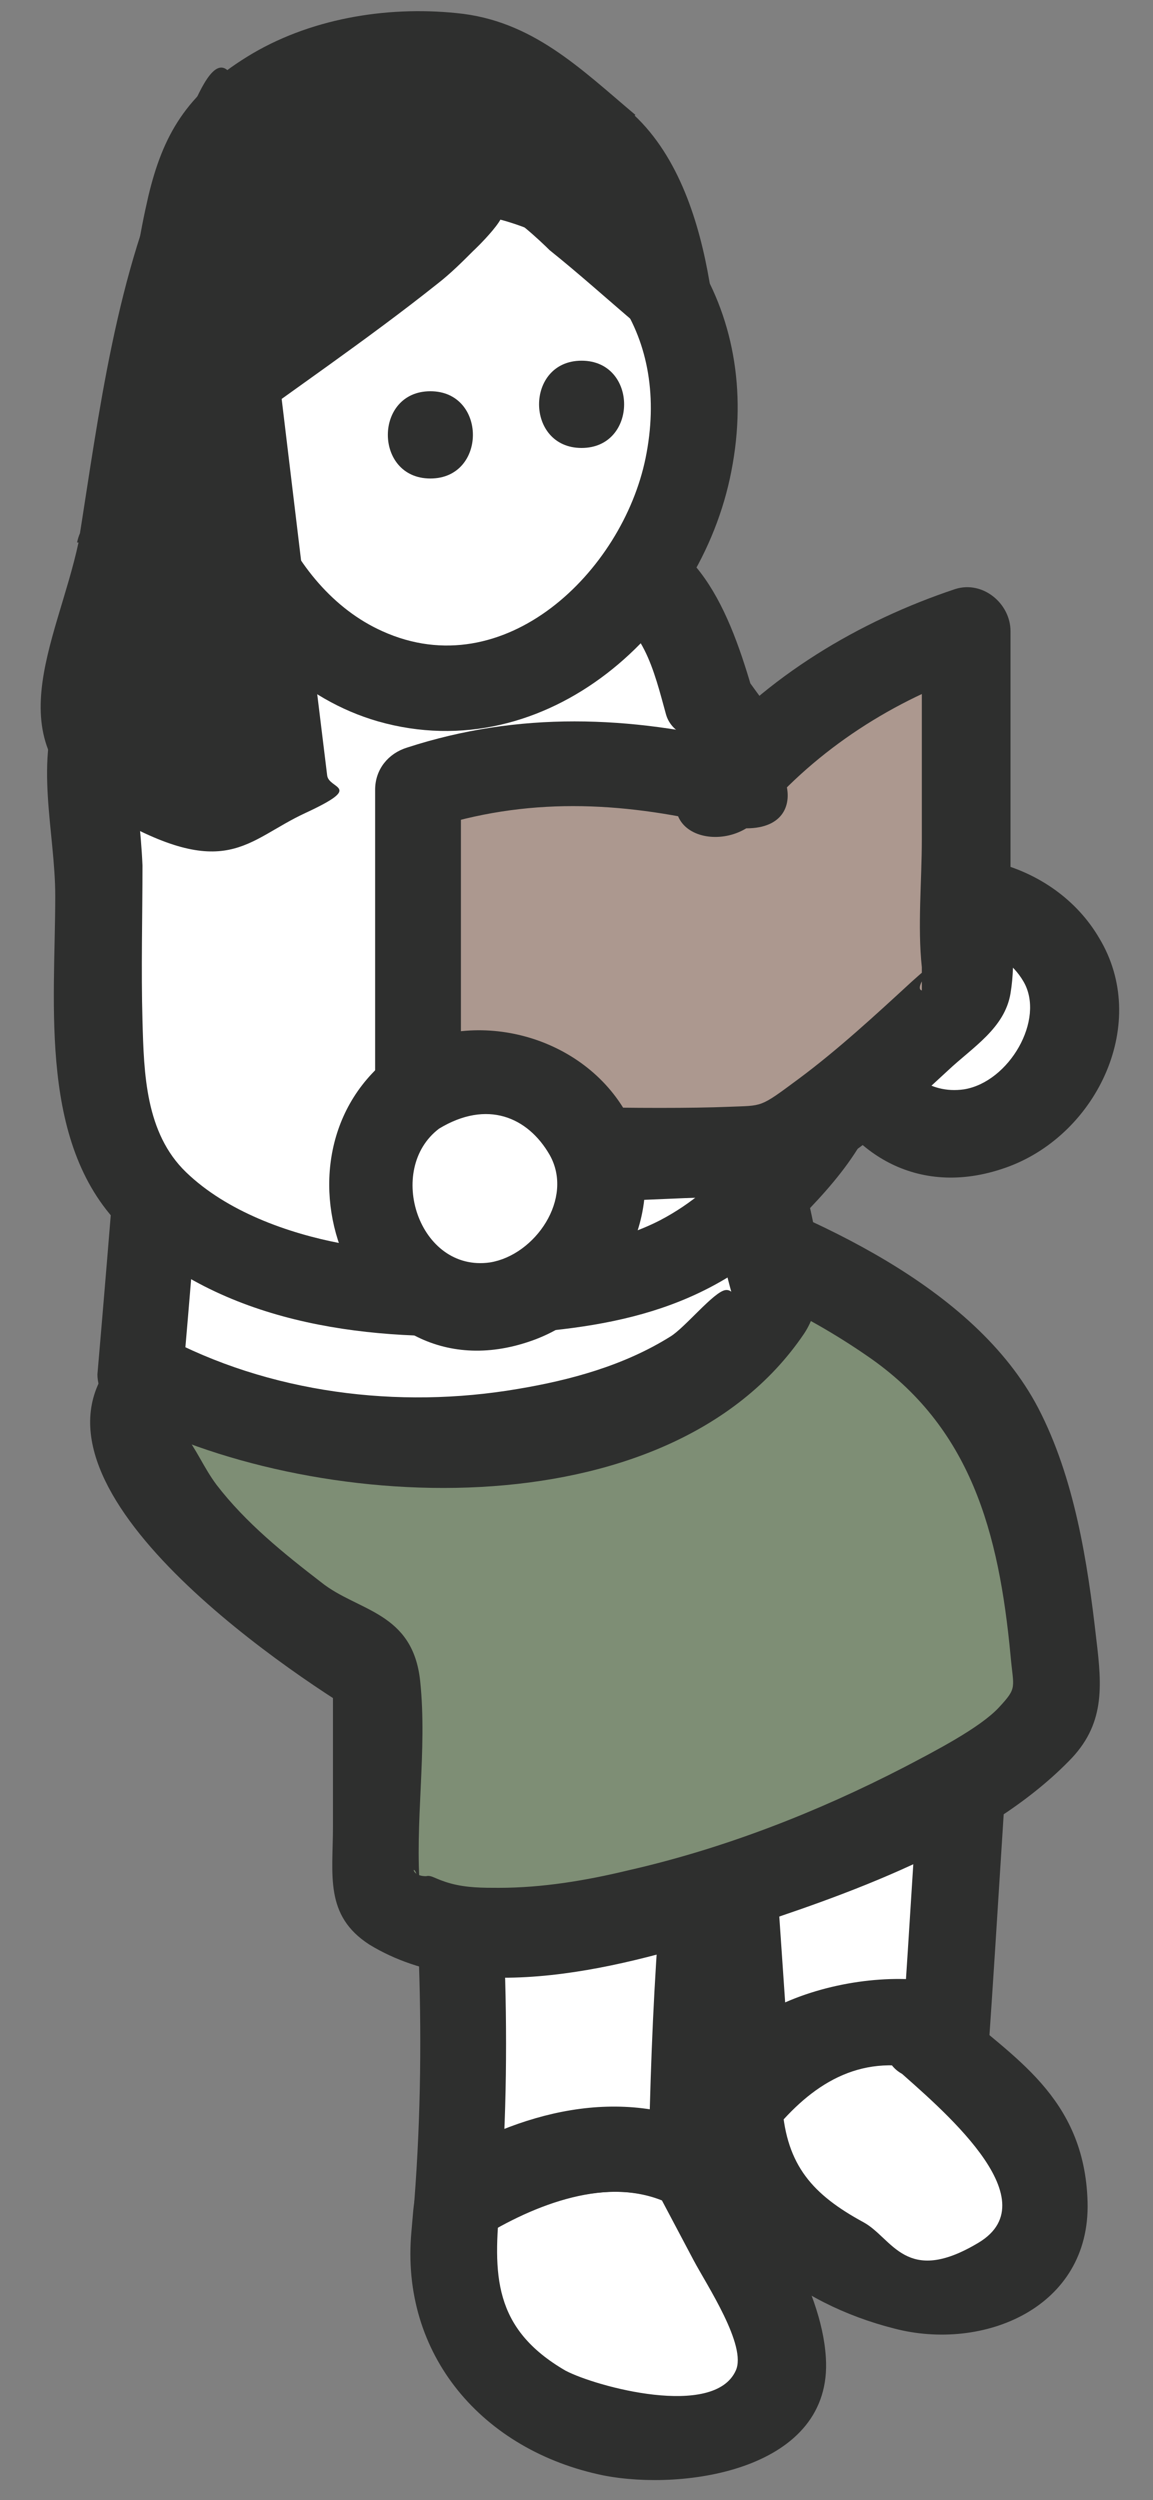 <?xml version="1.0" encoding="UTF-8"?>
<svg xmlns="http://www.w3.org/2000/svg" version="1.1" viewBox="0 0 79.3 171.9">
  <rect x="0" y="0" width="79.3" height="171.9" fill="#808080" stroke="none"/>
  <defs>
    <style>
      .cls-1 {
        fill: #fff;
      }

      .cls-2 {
        fill: #ac988f;
      }

      .cls-3 {
        fill: #7e8e75;
      }

      .cls-4 {
        fill: #2e2f2e;
      }
    </style>
  </defs>
  <!-- Generator: Adobe Illustrator 28.6.0, SVG Export Plug-In . SVG Version: 1.2.0 Build 709)  -->
  <g>
    <g id="_レイヤー_15" data-name="レイヤー_15">
      <g>
        <path class="cls-1" d="M51.3,143.5c0,.3,1.1,3.2,1.2,3.5,3.1-4.2,6.9-7.6,12.5-6.2l1.7-26.2-17.1,2.7c.7,11.4,1,14.9,1.8,26.3Z"/>
        <path class="cls-4" d="M48.4,144.3c.3,1.2.8,2.3,1.2,3.5.8,2.7,4,2.7,5.5.7,2.3-3,5-5.5,9.1-4.9s3.7-.8,3.8-2.9c.6-8.7,1.1-17.5,1.7-26.2.1-2.1-2-3.2-3.8-2.9-5.7.9-11.4,1.8-17.1,2.7-1.2.2-2.3,1.7-2.2,2.9.6,8.8,1.2,17.5,1.8,26.3.2,3.8,6.2,3.9,6,0-.6-8.8-1.2-17.5-1.8-26.3l-2.2,2.9c5.7-.9,11.4-1.8,17.1-2.7-1.3-1-2.5-1.9-3.8-2.9-.6,8.7-1.1,17.5-1.7,26.2,1.3-1,2.5-1.9,3.8-2.9-7.1-1.2-11.7,2.2-15.9,7.6,1.8.2,3.7.5,5.5.7-.3-1.2-.8-2.3-1.2-3.5-1.1-3.7-6.8-2.1-5.8,1.6Z"/>
      </g>
      <g>
        <path class="cls-1" d="M63.6,140v-.8c-5.5-1.3-9.9,1.3-13,5.5.2,2.1.4,4.2,1.5,6,2.7,4.3,13.6,9.6,17.4,5.4,2.2-2.1,2.7-4.2,1.7-7-1-2.9-7.6-9-7.6-9Z"/>
        <path class="cls-4" d="M66.6,140v-.8c.2-1.2-.9-2.7-2.1-2.9-6.4-1.2-17.8,2.2-16.7,10.5,1,7.1,7,11.6,13.7,13.3,6.1,1.6,13.5-1.4,13.3-8.7s-5.3-10-9-13.4c-2.8-2.6-7.1,1.6-4.2,4.2s10.7,9,5.7,12-5.9-.3-7.9-1.4c-3.5-1.9-5.3-3.9-5.6-8l-.9,2.1c2.6-3.3,5.8-5.6,10.2-4.7-.7-1-1.5-1.9-2.2-2.9v.8c-.5,3.8,5.5,3.8,5.9,0Z"/>
      </g>
      <g>
        <path class="cls-1" d="M47.7,148.9s0,0,0,0c-3.2-1.9-7.7-1.5-10.5-.1-2,.4-3.9,1.3-5.7,2.5-.1,1.4-.3,2.9-.4,4.4-.5,4.6,4.1,9.8,10.1,11.4,6,1.6,13.4-.4,12.7-4.9-.5-3-6.1-13.3-6.1-13.3Z"/>
        <path class="cls-4" d="M50.7,148.9h0c0-1-.6-2.2-1.5-2.7-4.2-2-8.1-2-12.4-.6-2.2.7-5.1,1.4-6.8,3-1.6,1.4-1.5,2.7-1.7,4.8-.8,8.5,4.9,15.1,13.2,16.8,5.6,1.1,15.8-.4,15.3-8.1-.3-5-4.2-10.5-6.6-14.8-1.9-3.4-7-.4-5.2,3,.9,1.7,1.8,3.4,2.7,5.1s3.7,5.9,2.9,7.6c-1.5,3.3-9.6,1.1-11.7,0-5-2.9-5-6.6-4.5-11.7-.5.9-1,1.7-1.5,2.6,3.7-2.3,8.9-4.4,13.1-2.4-.5-.9-1-1.7-1.5-2.6h0c0,3.9,5.9,3.9,6,0Z"/>
      </g>
      <g>
        <path class="cls-1" d="M30.4,116.5c1.5,12.9,2.2,21.6,1.1,34.8,1.7-1.2,3.6-2.1,5.7-2.5,2.8-1.4,7.3-1.8,10.5.1,0-1.2.5-20.5,2.5-31.3-2.4,2.3-19.8-1-19.8-1Z"/>
        <path class="cls-4" d="M27.4,116.5c1.3,11.6,2,23.1,1.1,34.8-.2,2.3,2.7,3.7,4.5,2.6,3.7-2.3,8.9-4.4,13.1-2.4s4.5-.2,4.5-2.6c.2-10.2.6-20.5,2.4-30.5.4-2.3-2.1-5.1-4.4-3.4s-7.4.2-9.8,0-5.1-.7-7.7-1.2c-3.8-.7-5.4,5.1-1.6,5.8,3.4.6,6.8,1.2,10.3,1.5s8.8,1.3,11.8-.8c-1.5-1.1-2.9-2.3-4.4-3.4-1.9,10.6-2.4,21.4-2.6,32.1,1.5-.9,3-1.7,4.5-2.6-6.4-3.1-13.4-1.2-19.2,2.4,1.5.9,3,1.7,4.5,2.6.9-11.7.2-23.1-1.1-34.8-.4-3.8-6.4-3.8-6,0Z"/>
      </g>
      <g>
        <path class="cls-3" d="M46.6,83.5s-16.5,2.2-26.1,3.1l-10.8,9c-2.8,7.7,16.2,19.4,16.2,19.4v15.2c9.8,8.8,46.4-8.2,46.8-13.2.2-3-1.6-14-3.9-18.7-4.4-8.7-22.2-14.8-22.2-14.8Z"/>
        <path class="cls-4" d="M46.6,80.5c-7.9,1-15.8,2-23.7,2.9-5.7.6-10,5.4-14.2,9.2-9.2,8.3,9.5,21.3,15.7,25.1l-1.5-2.6v10.5c0,3.3-.6,6.1,2.5,8.1,7.2,4.4,17.7,1.5,25.1-.9,7.7-2.5,17.2-5.8,23-11.7,2.5-2.5,2.3-5.1,1.9-8.4-.6-5.3-1.5-11.1-4-15.9-4.4-8.4-15.5-13.2-24-16.2-3.7-1.3-5.2,4.5-1.6,5.8,4.8,1.7,9.6,3.9,13.8,6.8,7.2,4.9,9.1,12.2,9.9,20.6.2,2.3.5,2.2-.8,3.6s-4.4,3-6.5,4.1c-6,3.1-12.4,5.6-19,7.1-2.9.7-5.9,1.2-8.9,1.2-1.1,0-2.2,0-3.3-.3s-1.3-.6-1.7-.5c-1.4,0-.7-1.5-.4,1.1-.4-4.8.5-9.7,0-14.5s-4.3-4.8-6.8-6.8c-2.6-2-5.2-4.1-7.2-6.7-.9-1.2-1.4-2.5-2.3-3.6s-.2-1-.2-1.4c0,.2-.8,1.1,0,.3,1.8-2.2,4.8-4,7-5.9.9-.7,1.7-1.7,2.7-2.3s.3-.3.5-.4c-2.6,1.1,1.1.5,1.7.4,7.5-.8,14.9-1.8,22.4-2.7,3.8-.5,3.8-6.5,0-6Z"/>
      </g>
      <g>
        <path class="cls-1" d="M12.3,63.3l-2.6,31.2c14.1,8,37.7,5.2,43.8-5.6l-4.6-25-36.5-.7Z"/>
        <path class="cls-4" d="M9.3,63.3c-.9,10.4-1.7,20.8-2.6,31.2,0,1,.6,2.1,1.5,2.6,12.9,7,37.7,8.5,47.1-5.4,2.4-3.6,0-9.7-.8-13.6-.9-5-1.8-9.9-2.8-14.9-.2-1.3-1.7-2.2-2.9-2.2-12.2-.2-24.3-.5-36.5-.7-3.9,0-3.9,5.9,0,6,12.2.2,24.3.5,36.5.7-1-.7-1.9-1.5-2.9-2.2,1.5,8,2.3,16.5,4.5,24.4.3,1,.3-.6-.5-.5s-2.8,2.6-3.8,3.2c-3.2,2-6.9,3-10.5,3.6-8.2,1.4-17.1.3-24.5-3.7.5.9,1,1.7,1.5,2.6.9-10.4,1.7-20.8,2.6-31.2s-5.7-3.8-6,0Z"/>
      </g>
      <g>
        <path class="cls-1" d="M48.9,48.1c-1.1-3.9-3.4-10.2-7.4-9.4l-23.8-.3c-4.5,4.3-12,9-11.2,14.4,1.7,11.4-1.6,24.2,4.5,29.5,8.9,7.8,20.6,6.6,30.5,5.7,9.9-.9,16.5-13,16.5-13l.5-9.5-3.4-9-6.2-8.6Z"/>
        <path class="cls-4" d="M51.7,47.3c-1.7-5.8-4.1-11.5-10.8-11.6-5.1,0-10.2-.1-15.4-.2-2.4,0-4.8-.3-7.2,0-2.7.2-4.1,1.9-6.1,3.7-3,2.5-6.3,5.2-8,8.8-1.9,4.2-.4,9.2-.4,13.6,0,7.5-1.2,17.3,4.8,23,6.6,6.3,16.2,7.6,24.9,7.2,8.2-.4,15.1-1.5,21.1-7.6,3-3,6-6.4,6.3-10.7.2-2.5.7-5.3.4-7.8s-1.6-4.8-2.4-7c-1.7-4.5-4.7-8.1-7.5-12-2.2-3.1-7.4-.1-5.2,3,2,2.8,4.4,5.5,6.1,8.5-.6-.9,0,.2.2.6.4.9.7,1.9,1,2.8.4,1.1.8,2.3,1.3,3.4.2.4.6,2.1.5.9.2,1.6-.2,3.5-.3,5.1s-.3,2.3-.2,3.3c.2,1.6,0,0,.2-.3-2.8,3.8-5.2,7.6-9.6,9.9-5.8,3-15.6,2.8-21.9,1.6-3.7-.7-7.9-2.2-10.7-4.9s-2.9-6.8-3-10.4c-.1-3.6,0-7.2,0-10.7-.2-4.8-1.4-8,2.2-11.9,1.2-1.3,2.5-2.4,3.8-3.5.4-.4,4-3.2,1.7-2.4,1-.3,2.7,0,3.7,0,5.2,0,10.4.1,15.6.2s3-.2,4.3,0c3.1.7,3.9,4.3,4.7,7.2s6.9,2.1,5.8-1.6Z"/>
      </g>
      <g>
        <path class="cls-1" d="M61.4,63.1c-5.1,3.4-4.2,14.3,3.5,14.7,5.2.7,10.2-4.8,9-9.9-1.2-5.1-8.1-7.8-12.5-4.8Z"/>
        <path class="cls-4" d="M59.8,60.5c-9.7,7-2.7,24.3,9.6,19.7,6.1-2.3,9.7-9.9,6.2-15.7-3.1-5.3-10.5-7.2-15.8-4-3.3,2-.3,7.2,3,5.2,2.5-1.5,6.1-.8,7.6,1.8s-1,6.9-4.1,7.4c-4.9.7-7.2-6.4-3.5-9.2,3.1-2.2.1-7.5-3-5.2Z"/>
      </g>
      <g>
        <path class="cls-1" d="M34.4,12c-12.2-1.1-19,4.7-19.9,13.6-1,9.9,5.9,21.3,15.2,21.6,1.9,0,3.8-.2,5.8-.8,6.7-2.2,11-8.7,12-15.5,1.3-8.2-2.4-16.8-13.2-18.9Z"/>
        <path class="cls-4" d="M34.4,9c-10.3-.7-20.6,3.5-22.6,14.7-1.8,10.1,3.8,22.9,14.2,25.9,11.6,3.3,22.2-6.3,24.3-17.2,2.2-11.2-4.1-20.7-15.1-23.3-3.8-.9-5.4,4.9-1.6,5.8,8.1,1.8,12.5,8.3,10.8,16.6-1.6,7.8-9.7,15.7-18.1,11.9-6.7-3-10.1-12.3-8.5-19.2,1.8-8,9.5-9.6,16.6-9.1,3.9.3,3.8-5.7,0-6Z"/>
      </g>
      <path class="cls-4" d="M29.6,26.9c-3.9,0-3.9,6,0,6s3.9-6,0-6Z"/>
      <path class="cls-4" d="M40,24.8c-3.9,0-3.9,6,0,6s3.9-6,0-6Z"/>
      <g>
        <path class="cls-4" d="M41.6,10c-2.8-2.2-5.5-5.3-8.9-5.9-6.6-1.1-15.6,1-18.6,7-.5,1.1-1.7,5.8-1.9,9.7-.2,3.8,1.9,6.9,1.4,7.2,0,0,10.8-8.2,13.5-9.9,3.4-2.2,4.9-5,7.7-6.5,1.2-.6,11.3,8.6,11.3,8.6,0,0-1.3-7.7-4.4-10.2Z"/>
        <path class="cls-4" d="M43.7,7.9c-3.8-3.2-7.1-6.5-12.3-7-4.9-.5-10.2.4-14.4,3s-5.8,5.4-6.8,9.6c-.6,2.6-1.1,5.5-1.1,8.1s.2,2.5.5,3.7.7,3.6,1,1.9c-.4,2.2,2.1,5.1,4.4,3.4,5-3.7,10.2-7.2,15.1-11.1.9-.7,1.7-1.5,2.5-2.3-.3.3,3.2-3,1.5-2.7.8-.1,3.2,2.2,3.7,2.7,2,1.6,4,3.4,6,5.1s5.5,0,5-2.9c-.7-4.1-2.1-8.6-5.2-11.5s-7,1.6-4.2,4.2,3.1,5.8,3.7,8.9c1.7-1,3.3-1.9,5-2.9-3.7-3.3-10.7-11.9-16.1-8.3-2.5,1.7-4.3,4.1-6.8,5.9-1.5,1.1-3,2.1-4.4,3.2-3,2.2-5.9,4.4-8.8,6.6l4.4,3.4c.4-2.7-1.4-5.2-1.3-8s.7-8,3.1-10.4,7.1-3.6,10.7-3.6c4.7,0,7.1,2.5,10.5,5.3,2.9,2.5,7.2-1.8,4.2-4.2Z"/>
      </g>
      <g>
        <path class="cls-4" d="M8.3,38.1c-.5,3.2-3.5,8.7-2.7,11.8,4.6,8,13.9,3.4,13.9,3.4L14.5,12s-3.1,6.3-6.2,26.1Z"/>
        <path class="cls-4" d="M5.4,37.3c-1.5,7-6,14,2.1,18.7s9.4,1.8,13.5-.1,1.6-1.6,1.5-2.6c-1.7-13.8-3.3-27.5-5-41.3s-4.1-4.5-5.6-1.5c-3.9,8.1-5.1,18-6.5,26.8s5.2,5.4,5.8,1.6c1.1-6.7,2.3-13.5,4.1-20.1s1-2.8,1.3-4.2.5-1.3.4-1l-5.6-1.5c1.7,13.8,3.3,27.5,5,41.3l1.5-2.6c-1.3.6-4.3,1.3-6.2.6-5.7-1.8-1.4-8.6-.6-12.5s-5-5.4-5.8-1.6Z"/>
      </g>
      <g>
        <path class="cls-2" d="M50.3,54c-7.6-2-14.8-2.1-21.5.3v23.7c3.7,2,22.3,1.2,23.8,1.2,2.3,0,13.9-10.9,13.9-10.9v-25c-3.8,1.2-11.9,5.1-16.2,10.6Z"/>
        <path class="cls-4" d="M51.1,51.1c-7.8-1.9-15.4-2.2-23.1.3-1.3.4-2.2,1.5-2.2,2.9v23.7c0,1,.6,2.2,1.5,2.6,6.6,3,15.5,1.8,22.5,1.7,6.6-.1,10.7-4.4,15.4-8.7,1.7-1.6,3.9-2.9,4.3-5.3s0-4.6,0-6.7v-18.2c0-1.9-1.9-3.5-3.8-2.9-6.6,2.2-13,6-17.6,11.4s1.8,7.2,4.2,4.2c3.9-4.6,9.2-8,14.9-9.9-1.3-1-2.5-1.9-3.8-2.9v14.4c0,2.9-.3,6,0,8.8,0,.1,0,1.6,0,1.6-.8-.2,2.2-3.2-.7-.6-2.5,2.3-5.1,4.7-7.8,6.7s-2.4,1.8-4.8,1.9-6.8.1-10.3,0c-2.9,0-6.9.3-9.6-.9.5.9,1,1.7,1.5,2.6v-23.7l-2.2,2.9c6.7-2.2,13.1-1.9,19.9-.3s5.4-4.9,1.6-5.8Z"/>
      </g>
      <g>
        <path class="cls-1" d="M28.8,75c-5.1,3.4-4.2,14.3,3.5,14.7,5.2.7,10.2-4.8,9-9.9-1.2-5.1-8.1-7.8-12.5-4.8Z"/>
        <path class="cls-4" d="M27.2,72.4c-9.7,7-2.7,24.3,9.6,19.7,6.1-2.3,9.7-9.9,6.2-15.7-3.1-5.3-10.5-7.2-15.8-4-3.3,2-.3,7.2,3,5.2s6.1-.8,7.6,1.8c1.7,3-1,6.9-4.1,7.4-4.9.7-7.2-6.4-3.5-9.2s.1-7.5-3-5.2Z"/>
      </g>
    </g>
  </g>
</svg>